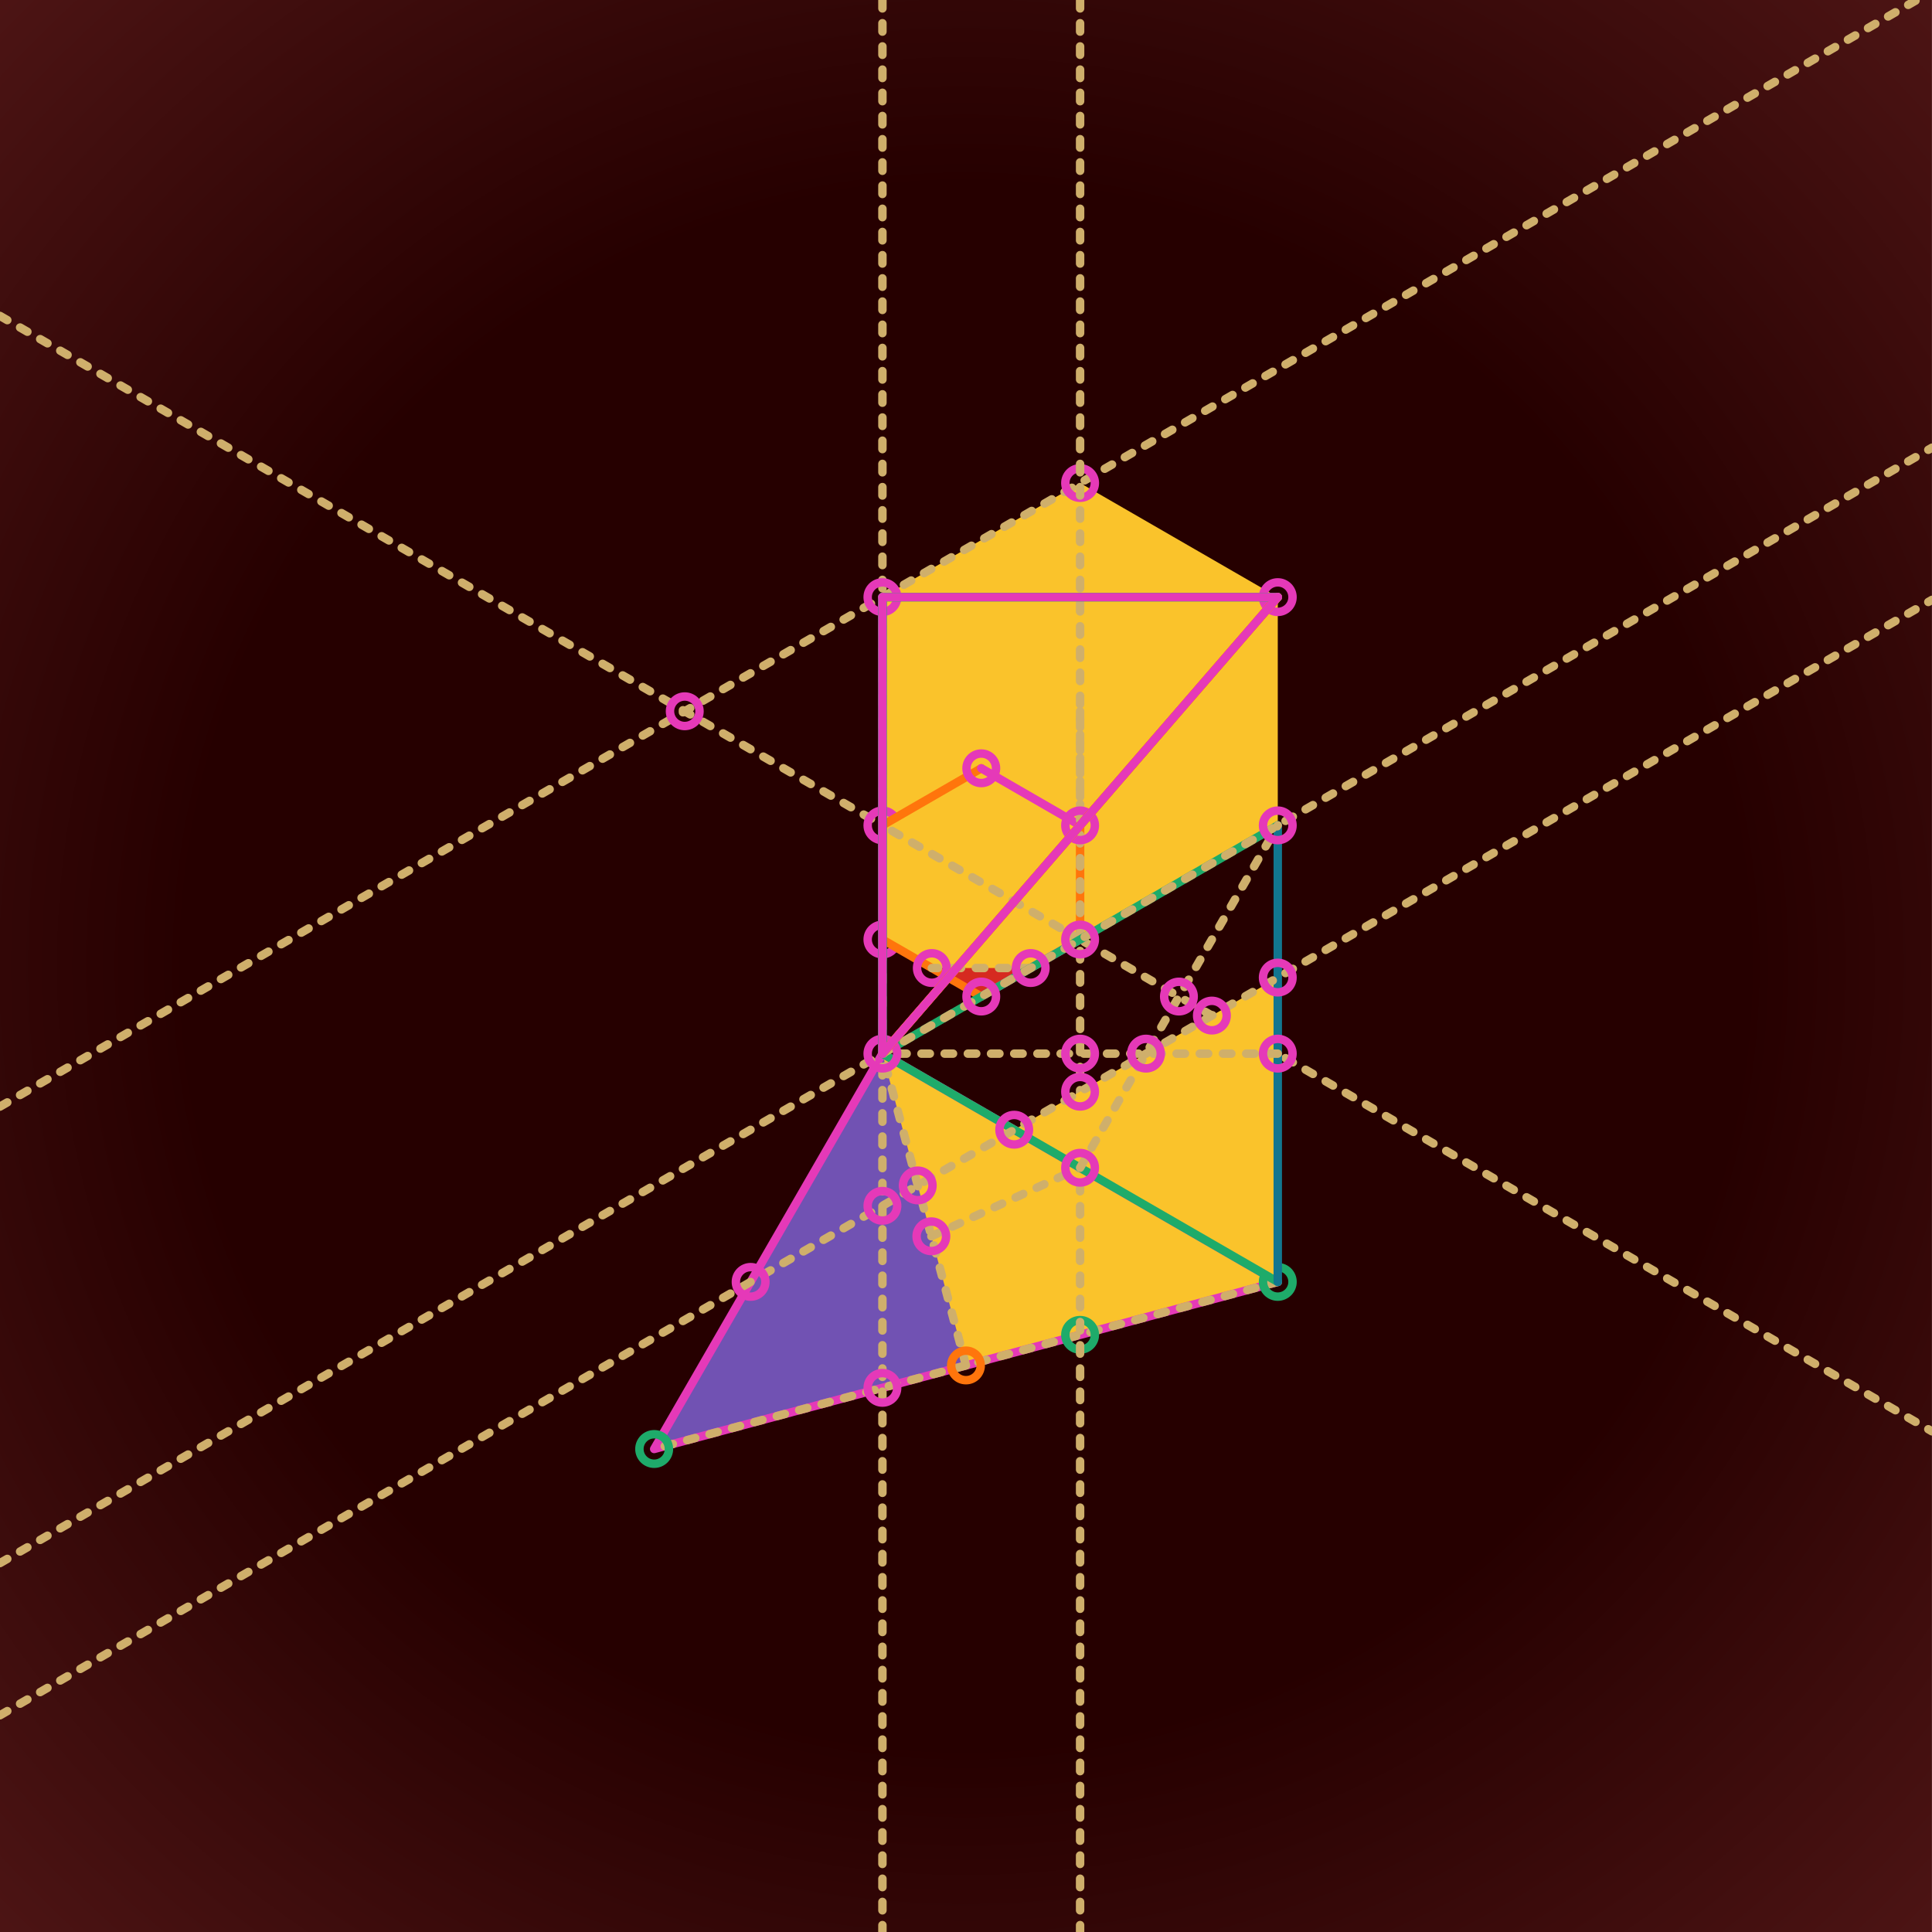 <svg xmlns="http://www.w3.org/2000/svg" version="1.1" xmlns:xlink="http://www.w3.org/1999/xlink" xmlns:svgjs="http://svgjs.dev/svgjs" width="1200" height="1200" viewBox="-21.74 -19.988 36.651 36.651"><style>.bg_vignette{fill:url(&quot;#SvgjsRadialGradient1000&quot;);stroke:none;}.fill4{fill:#7152b3;stroke:none;}.slice6{fill:#fac32b;stroke:none;}.stroke3{fill:none;stroke:#e539b8;stroke-width:0.16;stroke-linecap:round;stroke-linejoin:round;}.intersection{fill:none;stroke:#cfaf6b;stroke-width:0.16;stroke-linecap:round;stroke-linejoin:round;stroke-dasharray:0.16,0.28;}.doodle0{fill:none;stroke:#ff750c;stroke-width:0.16;stroke-linecap:round;stroke-linejoin:round;}.doodle2{fill:none;stroke:#1eab6a;stroke-width:0.16;stroke-linecap:round;stroke-linejoin:round;}.fill6{fill:#fac32b;stroke:none;}.doodle3{fill:none;stroke:#e539b8;stroke-width:0.16;stroke-linecap:round;stroke-linejoin:round;}.fill5{fill:#d62a20;stroke:none;}.stroke{fill:none;stroke:#591b1b;stroke-width:0.16;stroke-linecap:round;stroke-linejoin:round;}.stroke0{fill:none;stroke:#ff750c;stroke-width:0.16;stroke-linecap:round;stroke-linejoin:round;}.stroke2{fill:none;stroke:#1eab6a;stroke-width:0.16;stroke-linecap:round;stroke-linejoin:round;}.stroke1{fill:none;stroke:#12768f;stroke-width:0.16;stroke-linecap:round;stroke-linejoin:round;}</style><defs><radialGradient fx="0.5" fy="0.5" cx="0.5" cy="0.5" r="0.8" id="SvgjsRadialGradient1000"><stop stop-color="#260000" offset="0"></stop><stop stop-color="#260000" offset="0.5"></stop><stop stop-color="#591b1b" offset="1"></stop></radialGradient></defs><g transform="matrix(1,0,0,-1,0,0)"><g class="layer_bg"><path d="M -21.74 -16.663 L -21.74 19.988 L 14.91 19.988 L 14.91 -16.663 Z" class="bg_vignette"></path></g><g class="layer_art"><path d="M -5 8.881784197001252e-16 L 2.5 -4.33 L -9.33 -7.5 Z" class="fill4"></path><path d="M -5 8.881784197001252e-16 L 2.5 -4.33 L -3.415 -5.915 Z" class="slice6"></path><path d="M -5 8.881784197001252e-16 L 2.5 -4.33 L -9.33 -7.5 Z" class="stroke3"></path><path d="M -4.072 -3.465 L -1.25 -2.165 " class="intersection"></path><path d="M -3.415 -5.915 L -5 8.881784197001252e-16 " class="intersection"></path><path d="M 2.5 -4.33 L -9.33 -7.5 " class="intersection"></path><circle r="0.28" cx="-3.415" cy="-5.915" class="doodle0"></circle><circle r="0.28" cx="2.5" cy="-4.33" class="doodle2"></circle><circle r="0.28" cx="-9.33" cy="-7.5" class="doodle2"></circle><circle r="0.28" cx="-1.25" cy="-5.335" class="doodle2"></circle><path d="M 2.5 4.33 L -1.25 2.165 L -5 4.33 L -5 8.66 L -1.25 10.825 L 2.5 8.66 Z" class="fill6"></path><path d="M -1.25 6.495 L -1.25 2.165 " class="intersection"></path><path d="M -21.74 13.995 L 14.91 -7.165 " class="intersection"></path><path d="M -5 19.988 L -5 -16.663 " class="intersection"></path><path d="M -21.74 -1.005 L 14.62 19.988 " class="intersection"></path><circle r="0.28" cx="-5" cy="4.33" class="doodle3"></circle><circle r="0.28" cx="-8.75" cy="6.495" class="doodle3"></circle><circle r="0.28" cx="-5" cy="8.66" class="doodle3"></circle><circle r="0.28" cx="-5" cy="-6.34" class="doodle3"></circle><circle r="0.28" cx="-5" cy="2.165" class="doodle3"></circle><circle r="0.28" cx="-1.25" cy="10.825" class="doodle3"></circle><circle r="0.28" cx="2.5" cy="8.66" class="doodle3"></circle><path d="M -1.25 2.165 L -3.125 1.083 L -5 2.165 L -5 4.33 L -3.125 5.413 L -1.25 4.33 Z" class="fill5"></path><path d="M -1.25 2.165 L -2.188 1.624 L -4.063 1.624 L -5 2.165 L -5 4.33 L -3.125 5.413 L -1.25 4.33 Z" class="slice6"></path><path d="M -1.25 2.165 L -3.125 1.083 " class="stroke3"></path><path d="M -3.125 1.083 L -5 2.165 " class="stroke0"></path><path d="M -5 2.165 L -5 4.33 " class="stroke3"></path><path d="M -5 4.33 L -3.125 5.413 " class="stroke0"></path><path d="M -3.125 5.413 L -1.25 4.33 " class="stroke3"></path><path d="M -1.25 4.33 L -1.25 2.165 " class="stroke0"></path><path d="M -1.25 2.165 L -5 4.33 " class="intersection"></path><path d="M -2.188 1.624 L -4.063 1.624 " class="intersection"></path><path d="M -1.25 19.988 L -1.25 -16.663 " class="intersection"></path><circle r="0.28" cx="-4.063" cy="1.624" class="doodle3"></circle><circle r="0.28" cx="-3.125" cy="5.413" class="doodle3"></circle><path d="M 2.5 -4.33 L -2.5 -1.443 L 2.5 1.443 Z" class="slice6"></path><path d="M 2.5 -4.33 L -5 6.123233995736766e-16 " class="stroke2"></path><path d="M -5 6.123233995736766e-16 L 2.5 4.33 " class="stroke2"></path><path d="M 2.5 4.33 L 2.5 -4.33 " class="stroke1"></path><path d="M -21.74 -9.665 L 14.91 11.495 " class="intersection"></path><path d="M -21.74 -12.552 L 14.91 8.608 " class="intersection"></path><path d="M -1.25 -2.165 L 2.5 4.33 " class="intersection"></path><path d="M 2.5 8.881784197001252e-16 L -5 6.123233995736766e-16 " class="intersection"></path><circle r="0.28" cx="-5" cy="6.106226635438361e-16" class="doodle3"></circle><circle r="0.28" cx="2.5" cy="4.33" class="doodle3"></circle><circle r="0.28" cx="-1.25" cy="2.165" class="doodle3"></circle><circle r="0.28" cx="-3.125" cy="1.083" class="doodle3"></circle><circle r="0.28" cx="-2.187" cy="1.624" class="doodle3"></circle><circle r="0.28" cx="-2.5" cy="-1.443" class="doodle3"></circle><circle r="0.28" cx="2.5" cy="1.443" class="doodle3"></circle><circle r="0.28" cx="-7.5" cy="-4.33" class="doodle3"></circle><circle r="0.28" cx="8.881784197001252e-16" cy="1.3322676295501878e-15" class="doodle3"></circle><circle r="0.28" cx="1.25" cy="0.722" class="doodle3"></circle><circle r="0.28" cx="-5" cy="-2.887" class="doodle3"></circle><circle r="0.28" cx="-4.33" cy="-2.5" class="doodle3"></circle><circle r="0.28" cx="-1.25" cy="-0.722" class="doodle3"></circle><circle r="0.28" cx="-1.25" cy="-2.165" class="doodle3"></circle><circle r="0.28" cx="0.625" cy="1.083" class="doodle3"></circle><circle r="0.28" cx="2.5" cy="8.881784197001252e-16" class="doodle3"></circle><circle r="0.28" cx="-1.25" cy="8.881784197001252e-16" class="doodle3"></circle><circle r="0.28" cx="-1.25" cy="4.33" class="doodle3"></circle><circle r="0.28" cx="-4.072" cy="-3.465" class="doodle3"></circle><path d="M -5 6.123233995736766e-16 L 2.5 8.66 " class="stroke0"></path><path d="M 2.5 8.66 L -5 8.66 " class="stroke2"></path><path d="M -5 8.66 L -5 6.123233995736766e-16 " class="stroke2"></path><path d="M -5 6.123233995736766e-16 L 2.5 8.66 " class="stroke0"></path><path d="M 2.5 8.66 L -5 8.66 " class="stroke2"></path><path d="M -5 8.66 L -5 6.123233995736766e-16 " class="stroke2"></path><path d="M -5 6.123233995736766e-16 L 2.5 8.66 " class="stroke0"></path><path d="M 2.5 8.66 L -5 8.66 " class="stroke2"></path><path d="M -5 8.66 L -5 6.123233995736766e-16 " class="stroke2"></path><path d="M -5 6.123233995736766e-16 L 2.5 8.66 " class="stroke3"></path><path d="M 2.5 8.66 L -5 8.66 " class="stroke3"></path><path d="M -5 8.66 L -5 6.123233995736766e-16 " class="stroke3"></path></g></g></svg>